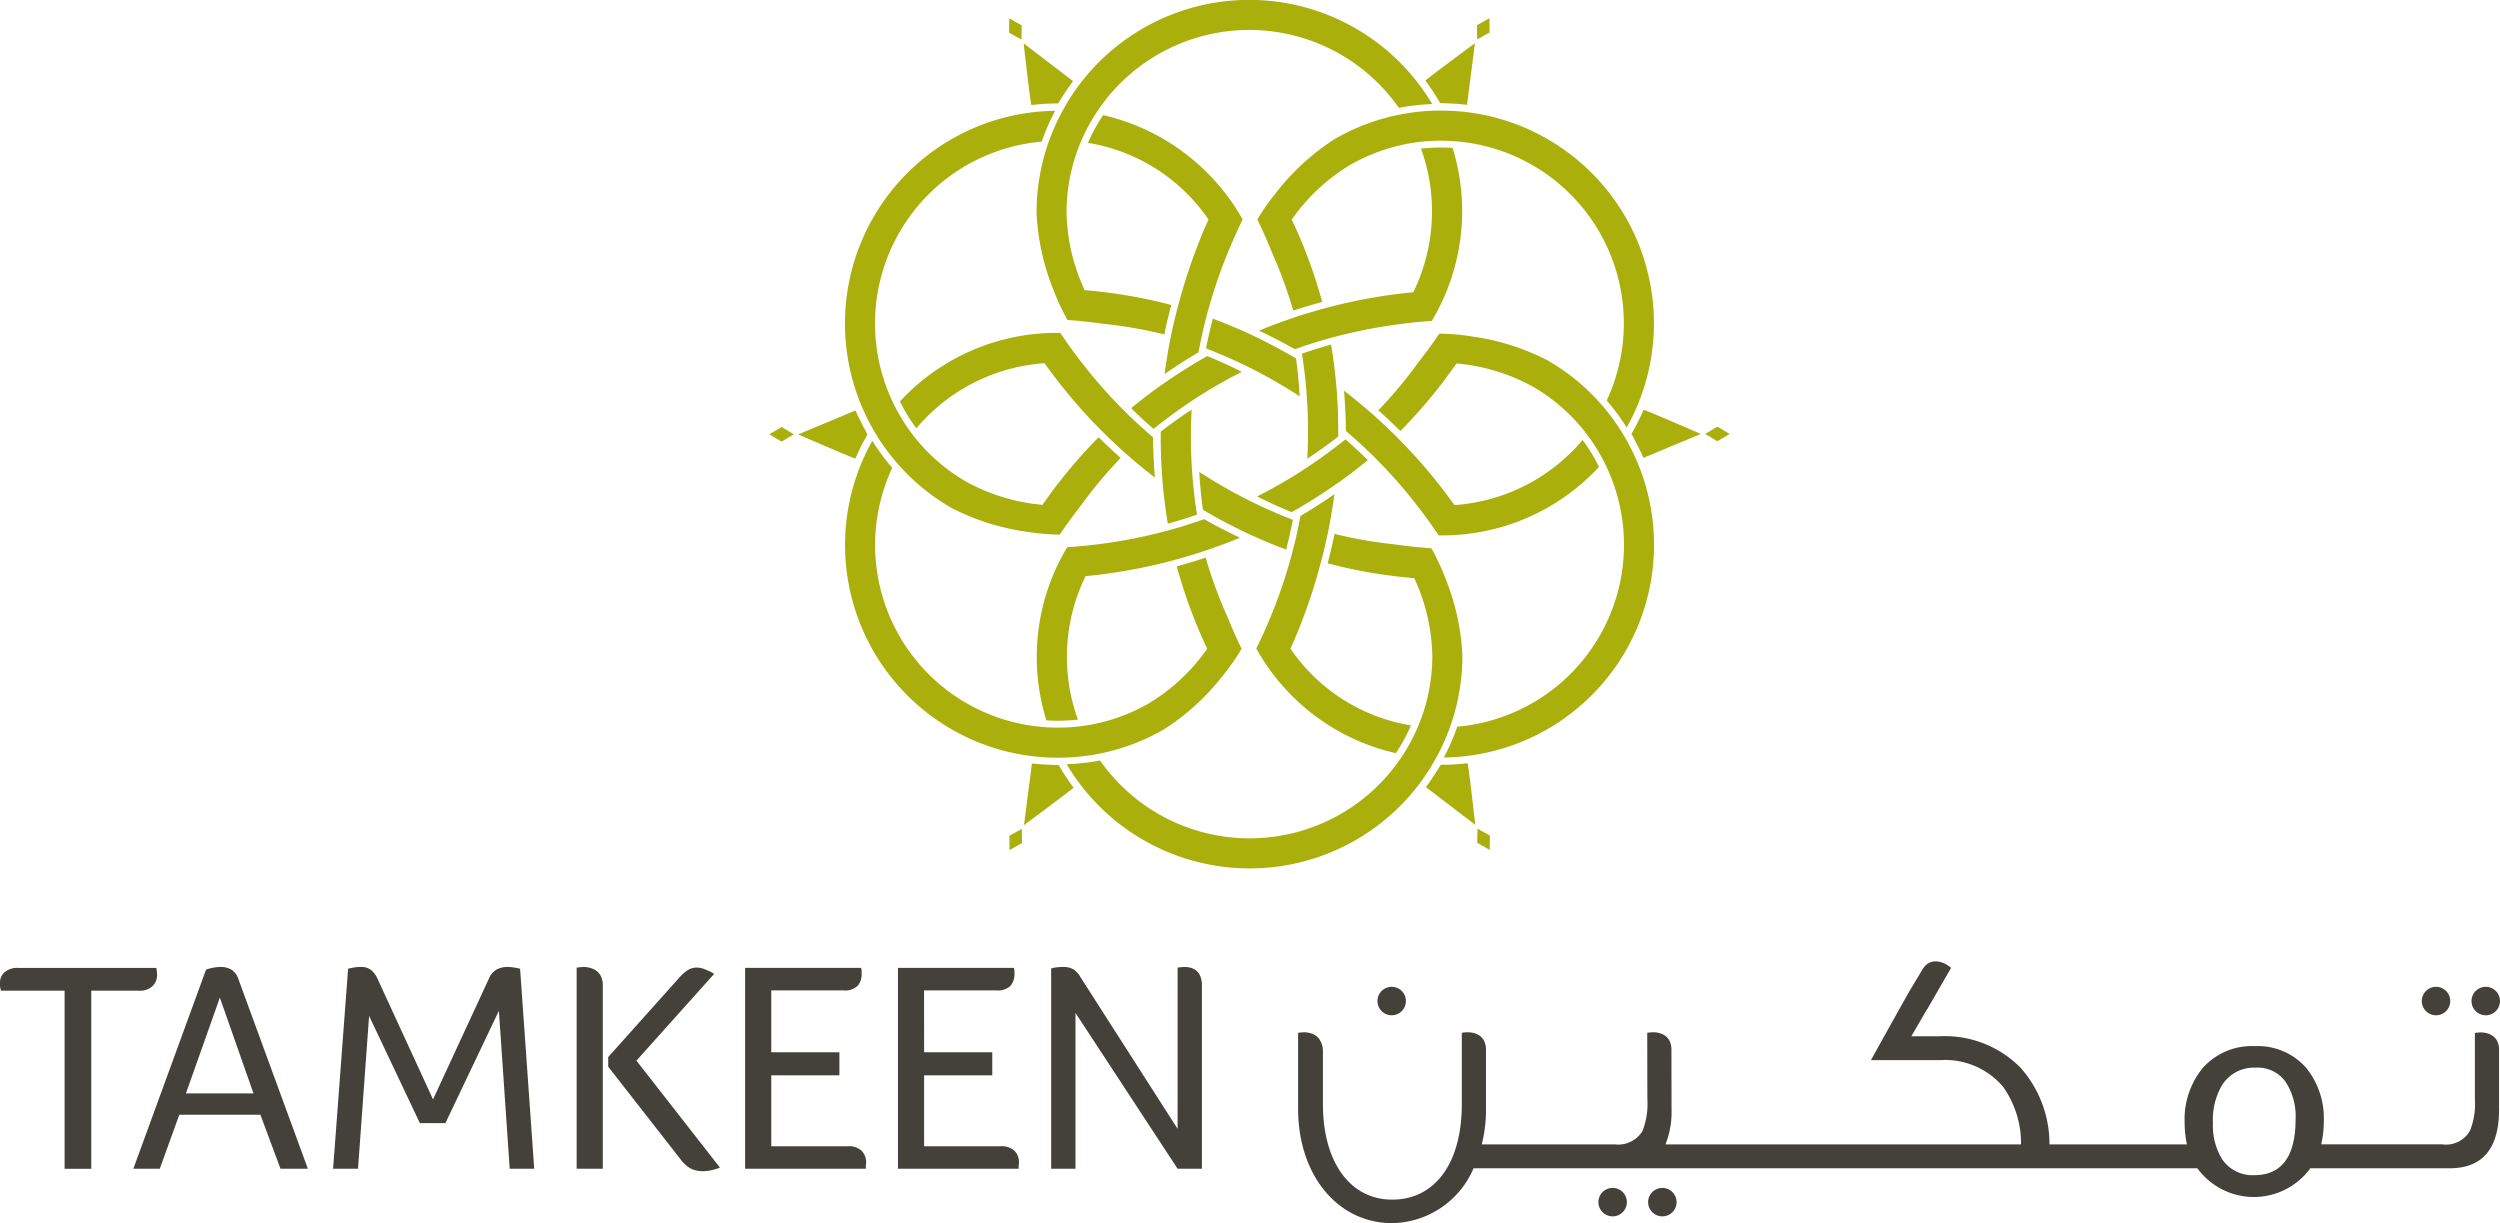 <svg xmlns="http://www.w3.org/2000/svg" width="200" height="97.852"><path d="M5.168 79.253H.074a3.864 3.864 0 0 0-.049-.213 1.009 1.009 0 0 1-.024-.216v-.241a1.076 1.076 0 0 1 .361-.8 1.529 1.529 0 0 1 1.106-.349h11.05a.763.763 0 0 0 .025.215 1.092 1.092 0 0 0 .012.181 1.275 1.275 0 0 1 .012.155 1.244 1.244 0 0 1-.361.9 1.47 1.47 0 0 1-1.106.37H7.3v14.247H5.168z" fill="#434139"/><path d="M22.44 93.5l-1.608-4.321h-6.487L12.782 93.5h-2.114l5.815-15.927a3.191 3.191 0 0 1 .506-.143 3.129 3.129 0 0 1 .67-.073 1.693 1.693 0 0 1 .83.2 1.39 1.39 0 0 1 .588.783l5.55 15.156zm-4.851-13.691l-2.716 7.664h5.407z" fill="#434139"/><path d="M28.881 77.357a1.25 1.25 0 0 1 .8.239 1.849 1.849 0 0 1 .495.649l4.467 9.707 4.469-9.658a1.417 1.417 0 0 1 .663-.755 1.833 1.833 0 0 1 .778-.183 3.543 3.543 0 0 1 .6.05 4.436 4.436 0 0 1 .455.094l1.129 16h-1.961l-.865-12.635-4.279 8.986H33.59l-4.062-8.578-.886 12.227h-1.994l1.2-16c.113-.031.255-.064.431-.094a3.263 3.263 0 0 1 .602-.049z" fill="#434139"/><path d="M48.224 93.5h-2.092V77.407a.684.684 0 0 0 .192-.026 1.068 1.068 0 0 0 .18-.012 1.746 1.746 0 0 1 .2-.012 2 2 0 0 1 .468.061 1.6 1.6 0 0 1 .495.216 1.171 1.171 0 0 1 .4.457 1.666 1.666 0 0 1 .157.78zm.433-8.165v-.771l5.74-6.414a3.109 3.109 0 0 1 .684-.577 1.324 1.324 0 0 1 .661-.166 1.637 1.637 0 0 1 .494.081 3.316 3.316 0 0 1 .443.183 2.309 2.309 0 0 1 .455.239l-6.221 6.942 6.68 8.554a4.139 4.139 0 0 1-.663.207 3.118 3.118 0 0 1-.659.082 2.134 2.134 0 0 1-1.022-.215 2.619 2.619 0 0 1-.757-.673z" fill="#434139"/><path d="M61.702 84.182h5.45v1.847h-5.45V91.7h6.1a1.489 1.489 0 0 1 1.136.373 1.3 1.3 0 0 1 .352.924 1.075 1.075 0 0 1-.012.183 1.323 1.323 0 0 0-.014.154v.166h-9.656V77.43h9.276a.856.856 0 0 1 .047.253v.251a1.39 1.39 0 0 1-.314.925 1.454 1.454 0 0 1-1.153.373h-5.762z" fill="#434139"/><path d="M73.929 84.182h5.453v1.847h-5.454V91.7h6.1a1.511 1.511 0 0 1 1.143.373 1.315 1.315 0 0 1 .349.924 1.118 1.118 0 0 1-.014.183.957.957 0 0 0-.014.154v.166h-9.656V77.43h9.273a.773.773 0 0 1 .047.253v.251a1.4 1.4 0 0 1-.311.925 1.449 1.449 0 0 1-1.153.373h-5.768z" fill="#434139"/><path d="M94.208 90.308v-12.9a.609.609 0 0 0 .167-.026 1.364 1.364 0 0 0 .18-.012c.072-.007.15-.012.23-.012a1.9 1.9 0 0 1 .457.061 1.218 1.218 0 0 1 .443.216 1.149 1.149 0 0 1 .337.457 1.933 1.933 0 0 1 .131.78v14.629h-1.945l-8.17-12.468v12.468h-1.945V77.479a2.416 2.416 0 0 1 .408-.087 3.991 3.991 0 0 1 .527-.035 1.6 1.6 0 0 1 .832.183 1.732 1.732 0 0 1 .563.61z" fill="#434139"/><path d="M199.4 82.859a1.459 1.459 0 0 0-.473-.208 1.915 1.915 0 0 0-.649-.047 1.478 1.478 0 0 1-.188.012.536.536 0 0 1-.1.021v5.3a5.7 5.7 0 0 1-.394 2.524 2.2 2.2 0 0 1-2.21 1.088h-9.691a7.688 7.688 0 0 0 .209-1.838 6.4 6.4 0 0 0-1.413-4.286 5.143 5.143 0 0 0-4.1-1.734 5.261 5.261 0 0 0-4.134 1.706 6.455 6.455 0 0 0-1.488 4.341 8.972 8.972 0 0 0 .183 1.812h-10.995a9.175 9.175 0 0 0-2.33-6.15 8.5 8.5 0 0 0-6.433-2.5h-2.286l1.266-2.18.012.008 1.9-3.3a.993.993 0 0 1-.089-.078 1.391 1.391 0 0 1-.148-.1 1.158 1.158 0 0 0-.162-.105 1.936 1.936 0 0 0-.421-.175 1.512 1.512 0 0 0-.514-.056 1.139 1.139 0 0 0-.541.188 1.07 1.07 0 0 0-.338.349l-.028.026-1.135 1.891q-1.877 3.347-3 5.382l-.035.061h5.52a6.093 6.093 0 0 1 5.05 2.128 7.825 7.825 0 0 1 1.439 4.612h-28.439l.035-.111a6.909 6.909 0 0 0 .443-2.681l-.009-4.725a1.677 1.677 0 0 0-.143-.754 1.118 1.118 0 0 0-.38-.434 1.324 1.324 0 0 0-.471-.207 1.852 1.852 0 0 0-.65-.049 1.248 1.248 0 0 1-.19.014.663.663 0 0 1-.1.021l.009 5.313a5.9 5.9 0 0 1-.394 2.55 2.272 2.272 0 0 1-2.217 1.062h-10.633l.019-.1a11.038 11.038 0 0 0 .314-2.742v-4.674a1.625 1.625 0 0 0-.145-.754 1.109 1.109 0 0 0-.375-.434 1.382 1.382 0 0 0-.476-.207 1.852 1.852 0 0 0-.65-.049 1.194 1.194 0 0 1-.187.014.634.634 0 0 1-.1.021v5.712c0 4.706-2.133 7.633-5.571 7.633-3.365 0-5.54-3-5.54-7.633v-4.3a1.576 1.576 0 0 0-.2-.754 1.083 1.083 0 0 0-.375-.434 1.4 1.4 0 0 0-.471-.207 1.869 1.869 0 0 0-.651-.049 1.27 1.27 0 0 1-.188.014.808.808 0 0 1-.1.021v6.082c0 5.3 3.166 9.142 7.53 9.142a7.21 7.21 0 0 0 6.494-4.359l.016-.033h57.9l.019.026a5.589 5.589 0 0 0 9 0l.019-.026h11.168c2.606 0 3.93-1.582 3.93-4.7v-4.718a1.582 1.582 0 0 0-.145-.75 1.094 1.094 0 0 0-.38-.433zm-19.047 11.154a2.925 2.925 0 0 1-2.583-1.278 5.092 5.092 0 0 1-.734-2.887 5.449 5.449 0 0 1 .734-3.049 3.015 3.015 0 0 1 2.69-1.385 2.71 2.71 0 0 1 2.48 1.28 5.049 5.049 0 0 1 .708 2.833c-.003 2.979-1.103 4.486-3.294 4.486z" fill="#434139"/><path d="M198.861 81.222a1.138 1.138 0 1 0-1.139-1.136 1.138 1.138 0 0 0 1.139 1.136z" fill="#434139"/><path d="M194.886 81.222a1.138 1.138 0 1 0-1.141-1.136 1.136 1.136 0 0 0 1.141 1.136z" fill="#434139"/><path d="M132.988 95.033a1.138 1.138 0 1 0 1.139 1.137 1.137 1.137 0 0 0-1.139-1.137z" fill="#434139"/><path d="M129.008 95.033a1.138 1.138 0 1 0 1.141 1.137 1.136 1.136 0 0 0-1.141-1.137z" fill="#434139"/><path d="M111.336 81.222a1.138 1.138 0 1 0-1.139-1.136 1.135 1.135 0 0 0 1.139 1.136z" fill="#434139"/><g fill="#abaf0c"><path d="M85.023 60.612a16.6 16.6 0 0 0 2.433-.23c.26-.045.52-.092.778-.148a16.924 16.924 0 0 0 4.874-1.878 18.7 18.7 0 0 0 4.743-4.339A17.047 17.047 0 0 0 99.3 51.95l.028-.047-.024-.05c-.41-.85-.792-1.713-1.132-2.564a35.081 35.081 0 0 1-1.686-4.576l-.026-.106-.1.035c-.675.223-1.39.436-2.119.638l-.1.025.024.094a39.92 39.92 0 0 0 2.367 6.405l.044.1-.063.086a15.373 15.373 0 0 1-4.605 4.278 14.6 14.6 0 0 1-4.8 1.734c-.248.042-.5.08-.746.108a14.638 14.638 0 0 1-2.322.087 12.206 12.206 0 0 1-.794-.054 14.608 14.608 0 0 1-11.894-20.66l.026-.056-.042-.049a17.861 17.861 0 0 1-1.462-1.971l-.089-.143-.081.147a17.017 17.017 0 0 0 14.484 25.2c.28.006.558.011.835.001z"/><path d="M86.853 46.09l.1-.009a43.013 43.013 0 0 0 6.183-1.067l.26-.068c.238-.064.478-.124.715-.188.7-.195 1.418-.41 2.133-.644.223-.072.443-.15.691-.237.694-.244 1.382-.5 2.046-.773l.208-.085-.2-.1a42.843 42.843 0 0 1-2.452-1.268l-.206-.118-.042.014c-.15.054-.3.106-.455.157l-.1.032c-.727.249-1.444.469-2.133.659-.234.068-.474.129-.71.19a39.939 39.939 0 0 1-4.617.9c-.966.131-1.921.227-2.848.288h-.051l-.026.045a17.084 17.084 0 0 0-1.661 13.743l.021.065.07.006c.286.016.577.026.863.026a14.471 14.471 0 0 0 1.468-.076l.124-.014-.042-.118a14.719 14.719 0 0 1 .614-11.277z"/><path d="M95.33 32.766l-.164.108a39.306 39.306 0 0 0-2.271 1.631l-.038.031v.382a41.404 41.404 0 0 0 .553 6.865l.016.111.108-.031c.642-.178 1.31-.384 1.985-.61l.239-.084-.012-.082c-.04-.258-.075-.518-.112-.776a39.942 39.942 0 0 1-.311-7.346z"/><path d="M69.4 34.761c-.769-1.435-.959-1.924-.959-1.924l-4.589 1.914s4.559 1.983 4.582 1.932a16.338 16.338 0 0 1 .966-1.922z"/><path d="M61.539 34.744l.989.586.975-.584-.972-.586z"/><path d="M114.903 60.606a16.559 16.559 0 0 0 1.017-2.222c.091-.247.181-.5.261-.748a16.953 16.953 0 0 0 .812-5.16 18.721 18.721 0 0 0-1.387-6.277 17.019 17.019 0 0 0-1.066-2.288l-.027-.048h-.054c-.942-.07-1.88-.171-2.786-.3a35.108 35.108 0 0 1-4.807-.828l-.1-.031-.021.107a45.98 45.98 0 0 1-.507 2.154l-.026.1.093.026a39.965 39.965 0 0 0 6.731 1.152l.107.01.043.1a15.38 15.38 0 0 1 1.4 6.128 14.564 14.564 0 0 1-.9 5.022c-.087.236-.18.472-.278.7a14.686 14.686 0 0 1-1.087 2.055c-.142.227-.289.446-.444.661a14.608 14.608 0 0 1-23.838-.029l-.036-.051-.064.012a17.812 17.812 0 0 1-2.438.281l-.168.006.087.145a17.017 17.017 0 0 0 29.063.056c.145-.248.287-.488.42-.733z"/><path d="M105.454 45.777l.071-.259c.064-.239.131-.477.195-.713.182-.7.354-1.433.509-2.169.048-.23.091-.459.141-.717.135-.723.254-1.449.353-2.159l.031-.223-.185.125a43.067 43.067 0 0 1-2.324 1.489l-.206.12-.008.044c-.028.157-.06.315-.092.472l-.022.1a33.12 33.12 0 0 1-.5 2.176c-.059.237-.125.475-.191.71a40.045 40.045 0 0 1-1.525 4.451c-.369.9-.763 1.778-1.174 2.61l-.024.046.026.045a17.082 17.082 0 0 0 11.071 8.31l.067.015.04-.058c.157-.24.31-.487.454-.735a14.31 14.31 0 0 0 .668-1.308l.05-.114-.123-.023a14.534 14.534 0 0 1-9.46-6.031l-.057-.087.043-.094a44.773 44.773 0 0 0 2.172-6.023z"/><path d="M100.853 43.143c.638.279 1.289.542 1.937.785l.1.041.029-.109c.166-.645.321-1.327.464-2.024l.047-.25-.077-.031c-.243-.094-.486-.194-.728-.29a40.364 40.364 0 0 1-6.519-3.405l-.166-.106.012.2c.057.912.151 1.852.277 2.782l.008.048.33.193a42 42 0 0 0 3.394 1.77q.445.201.892.396z"/><path d="M82.555 61.076l-.636 4.931s4-2.956 3.964-3a16.343 16.343 0 0 1-1.182-1.8c-1.626-.048-2.146-.131-2.146-.131z"/><path d="M80.751 66.859l.01 1.15 1-.563-.018-1.136z"/><path d="M129.839 34.724a16.543 16.543 0 0 0-1.415-1.992c-.169-.2-.339-.4-.517-.6a16.939 16.939 0 0 0-4.064-3.283 18.717 18.717 0 0 0-6.128-1.938 17.113 17.113 0 0 0-2.515-.22h-.054l-.031.045a41.133 41.133 0 0 1-1.655 2.262 35.2 35.2 0 0 1-3.12 3.749l-.078.074.082.072c.53.474 1.072.986 1.611 1.516l.071.071.069-.067a39.955 39.955 0 0 0 4.363-5.253l.064-.084.106.011a15.369 15.369 0 0 1 6.008 1.85 14.542 14.542 0 0 1 3.9 3.288c.161.194.319.392.467.591a14.7 14.7 0 0 1 1.237 1.968q.188.354.351.715a14.608 14.608 0 0 1-11.945 20.63l-.062.006-.022.062a17.718 17.718 0 0 1-.976 2.252l-.079.148h.169a17.017 17.017 0 0 0 14.58-25.142c-.134-.25-.273-.494-.417-.731z"/><path d="M110.295 36.92a39.975 39.975 0 0 1 3.093 3.546c.6.771 1.159 1.55 1.674 2.322l.028.044h.051a17.086 17.086 0 0 0 12.733-5.433l.046-.051-.031-.063c-.13-.256-.266-.512-.409-.761a14.27 14.27 0 0 0-.8-1.232l-.073-.1-.081.1a14.723 14.723 0 0 1-10.073 5.108l-.1.005-.061-.084a42.985 42.985 0 0 0-4.015-4.822l-.19-.19c-.175-.175-.346-.352-.519-.525a50.949 50.949 0 0 0-1.624-1.526c-.175-.156-.352-.308-.551-.48a46.87 46.87 0 0 0-1.692-1.384l-.178-.139.016.223c.075.939.115 1.868.129 2.757v.238l.033.029c.121.1.243.209.364.316l.079.071c.579.5 1.128 1.015 1.637 1.517.171.163.344.337.514.514z"/><path d="M107.691 38.161a39.238 39.238 0 0 0 1.648-1.285l.087-.069-.08-.079a40.83 40.83 0 0 0-1.521-1.413l-.193-.166-.065.052c-.2.163-.412.324-.616.484a39.71 39.71 0 0 1-2.294 1.647c-.251.166-.5.333-.757.493a40.338 40.338 0 0 1-3.157 1.8l-.175.09.175.088c.819.406 1.679.8 2.548 1.151l.046.017.332-.189c.27-.153.539-.31.8-.473.828-.5 1.643-1.032 2.427-1.582.271-.182.538-.376.795-.566z"/><path d="M115.259 61.18a21.454 21.454 0 0 1-1.187 1.792l3.952 3.017s-.561-4.939-.618-4.934a16.325 16.325 0 0 1-2.147.125z"/><path d="M118.178 67.429l1 .566.013-1.15-.992-.552z"/><path d="M114.893 8.85a16.481 16.481 0 0 0-2.433.23c-.26.045-.52.091-.778.148a16.962 16.962 0 0 0-4.876 1.877 18.725 18.725 0 0 0-4.742 4.339 17.079 17.079 0 0 0-1.448 2.068l-.027.047.023.049c.41.85.792 1.713 1.132 2.564a35.25 35.25 0 0 1 1.687 4.576l.025.105.1-.035c.675-.222 1.39-.435 2.119-.637l.1-.026-.024-.093a39.881 39.881 0 0 0-2.367-6.4l-.044-.1.064-.087a15.367 15.367 0 0 1 4.605-4.278 14.572 14.572 0 0 1 4.8-1.733c.248-.042.5-.08.745-.109a14.658 14.658 0 0 1 2.324-.087q.4.015.794.054a14.608 14.608 0 0 1 11.893 20.66l-.025.056.042.05a17.612 17.612 0 0 1 1.462 1.971l.089.143.082-.148a17.017 17.017 0 0 0-14.483-25.2c-.282-.008-.562-.01-.839-.004z"/><path d="M114.488 25.68h.051l.026-.044a17.1 17.1 0 0 0 1.662-13.744l-.021-.065h-.071a15.54 15.54 0 0 0-.863-.026 14.335 14.335 0 0 0-1.468.076l-.124.014.042.118a14.724 14.724 0 0 1-.614 11.277l-.047.093-.1.01a42.892 42.892 0 0 0-6.183 1.066l-.26.068c-.239.064-.477.124-.714.187-.7.195-1.419.411-2.133.644-.222.073-.443.151-.692.238-.693.243-1.383.5-2.045.773l-.209.085.2.1c.85.4 1.675.834 2.452 1.267l.207.118.041-.014c.15-.053.3-.105.456-.157l.1-.032a36.789 36.789 0 0 1 2.843-.848 40 40 0 0 1 4.618-.905c.963-.141 1.92-.239 2.846-.299z"/><path d="M104.585 36.695l.164-.108a39.442 39.442 0 0 0 2.271-1.631l.038-.031v-.382c0-.31 0-.622-.008-.933a41.991 41.991 0 0 0-.156-2.892c-.032-.325-.063-.648-.1-.971a39.615 39.615 0 0 0-.288-2.07l-.016-.11-.109.03c-.642.179-1.31.385-1.984.61l-.239.084.012.082c.04.257.074.518.112.775.127.928.218 1.873.279 2.81.018.3.037.6.049.9a41.127 41.127 0 0 1-.017 3.635z"/><path d="M130.515 34.706c.768 1.433.958 1.924.958 1.924l4.59-1.913s-4.558-1.984-4.582-1.932a16.537 16.537 0 0 1-.966 1.921z"/><path d="M137.388 34.131l-.975.583.973.586.991-.583z"/><path d="M85.012 8.856a16.463 16.463 0 0 0-1.017 2.222c-.091.248-.182.5-.261.748a16.955 16.955 0 0 0-.812 5.161 18.721 18.721 0 0 0 1.384 6.276 17.073 17.073 0 0 0 1.067 2.287l.026.047.054.005c.941.071 1.88.171 2.786.3a35.238 35.238 0 0 1 4.807.827l.1.031.021-.107c.145-.7.318-1.421.508-2.153l.025-.1-.093-.026a39.964 39.964 0 0 0-6.73-1.152l-.108-.011-.044-.1a15.368 15.368 0 0 1-1.4-6.128 14.546 14.546 0 0 1 .9-5.021c.087-.236.18-.472.278-.7a14.6 14.6 0 0 1 1.087-2.056c.142-.226.289-.446.443-.661a14.608 14.608 0 0 1 23.839.03l.036.05.064-.012a17.653 17.653 0 0 1 2.438-.281l.168-.006-.087-.145a17.017 17.017 0 0 0-29.063-.056c-.141.246-.283.488-.416.731z"/><path d="M94.462 23.684l-.071.259c-.064.239-.132.476-.195.712-.182.7-.354 1.434-.509 2.169-.048.229-.091.459-.14.718a46.1 46.1 0 0 0-.353 2.158l-.031.223.186-.125a43.701 43.701 0 0 1 2.323-1.49l.206-.12.008-.043c.029-.156.06-.314.093-.473l.021-.1c.149-.754.315-1.485.5-2.176.059-.237.126-.475.191-.709a39.924 39.924 0 0 1 1.525-4.451c.369-.9.763-1.8 1.174-2.63l.024-.045-.025-.045a17.239 17.239 0 0 0-11.072-8.292l-.067-.014-.04.059c-.157.24-.31.486-.454.734a14.247 14.247 0 0 0-.668 1.309l-.05.114.123.023a14.526 14.526 0 0 1 9.46 6.026l.056.087-.043.095a44.743 44.743 0 0 0-2.172 6.027z"/><path d="M97.126 25.532l-.1-.041-.029.109a39.935 39.935 0 0 0-.464 2.024l-.046.25.077.031c.242.095.486.195.728.291a40.351 40.351 0 0 1 3.379 1.572 40.79 40.79 0 0 1 3.14 1.832l.165.106-.011-.2a39.498 39.498 0 0 0-.277-2.782l-.008-.048-.33-.192a41.999 41.999 0 0 0-3.393-1.771c-.3-.135-.593-.269-.891-.4a47.036 47.036 0 0 0-1.94-.781z"/><path d="M117.36 8.385l.636-4.931s-4 2.955-3.964 3a16.577 16.577 0 0 1 1.182 1.8 21.427 21.427 0 0 1 2.146.131z"/><path d="M119.165 2.602l-.009-1.15-1 .564.017 1.135z"/><path d="M70.081 34.737a16.412 16.412 0 0 0 1.415 1.991c.169.2.339.405.517.6a16.944 16.944 0 0 0 4.064 3.284 18.712 18.712 0 0 0 6.128 1.937 17.054 17.054 0 0 0 2.514.22h.054l.032-.044a41.12 41.12 0 0 1 1.654-2.262 35.151 35.151 0 0 1 3.12-3.749l.078-.075-.082-.072a47.12 47.12 0 0 1-1.611-1.516l-.071-.071-.069.067a40.02 40.02 0 0 0-4.363 5.253l-.063.088-.107-.012a15.369 15.369 0 0 1-6.007-1.849 14.57 14.57 0 0 1-3.9-3.288c-.16-.193-.318-.392-.467-.59a14.75 14.75 0 0 1-1.237-1.969q-.187-.353-.351-.714a14.608 14.608 0 0 1 11.946-20.63l.061-.006.022-.062a17.649 17.649 0 0 1 .976-2.252l.079-.148h-.169a17.018 17.018 0 0 0-14.58 25.142c.13.245.269.49.417.727z"/><path d="M89.621 32.541a40.037 40.037 0 0 1-3.092-3.546c-.6-.771-1.159-1.55-1.675-2.322l-.028-.044h-.051a17.1 17.1 0 0 0-12.733 5.433l-.046.051.031.064c.129.256.265.512.408.76a14.1 14.1 0 0 0 .8 1.233l.073.1.081-.1a14.722 14.722 0 0 1 10.073-5.107l.1-.006.061.085a42.783 42.783 0 0 0 4.015 4.821l.189.191c.174.175.346.352.519.524.519.51 1.065 1.024 1.624 1.526.174.157.352.308.552.48.556.479 1.128.945 1.691 1.385l.178.138-.015-.223a43.37 43.37 0 0 1-.129-2.757v-.238l-.033-.029q-.181-.155-.363-.317l-.079-.07a36.585 36.585 0 0 1-2.151-2.032z"/><path d="M92.224 31.3c-.56.413-1.114.845-1.648 1.284l-.087.069.08.079c.476.467.988.942 1.52 1.414l.193.165.065-.051c.2-.163.412-.324.615-.484a40.059 40.059 0 0 1 2.294-1.647c.251-.167.5-.333.757-.493a40.661 40.661 0 0 1 3.157-1.8l.174-.09-.176-.089c-.819-.406-1.679-.8-2.547-1.151l-.046-.017-.331.19c-.27.152-.539.31-.8.472a42.988 42.988 0 0 0-3.22 2.149z"/><path d="M84.657 8.279a21.359 21.359 0 0 1 1.187-1.792L81.891 3.47s.562 4.938.619 4.934a16.632 16.632 0 0 1 2.147-.125z"/><path d="M81.737 2.032l-1-.567-.012 1.15.992.553z"/></g></svg>